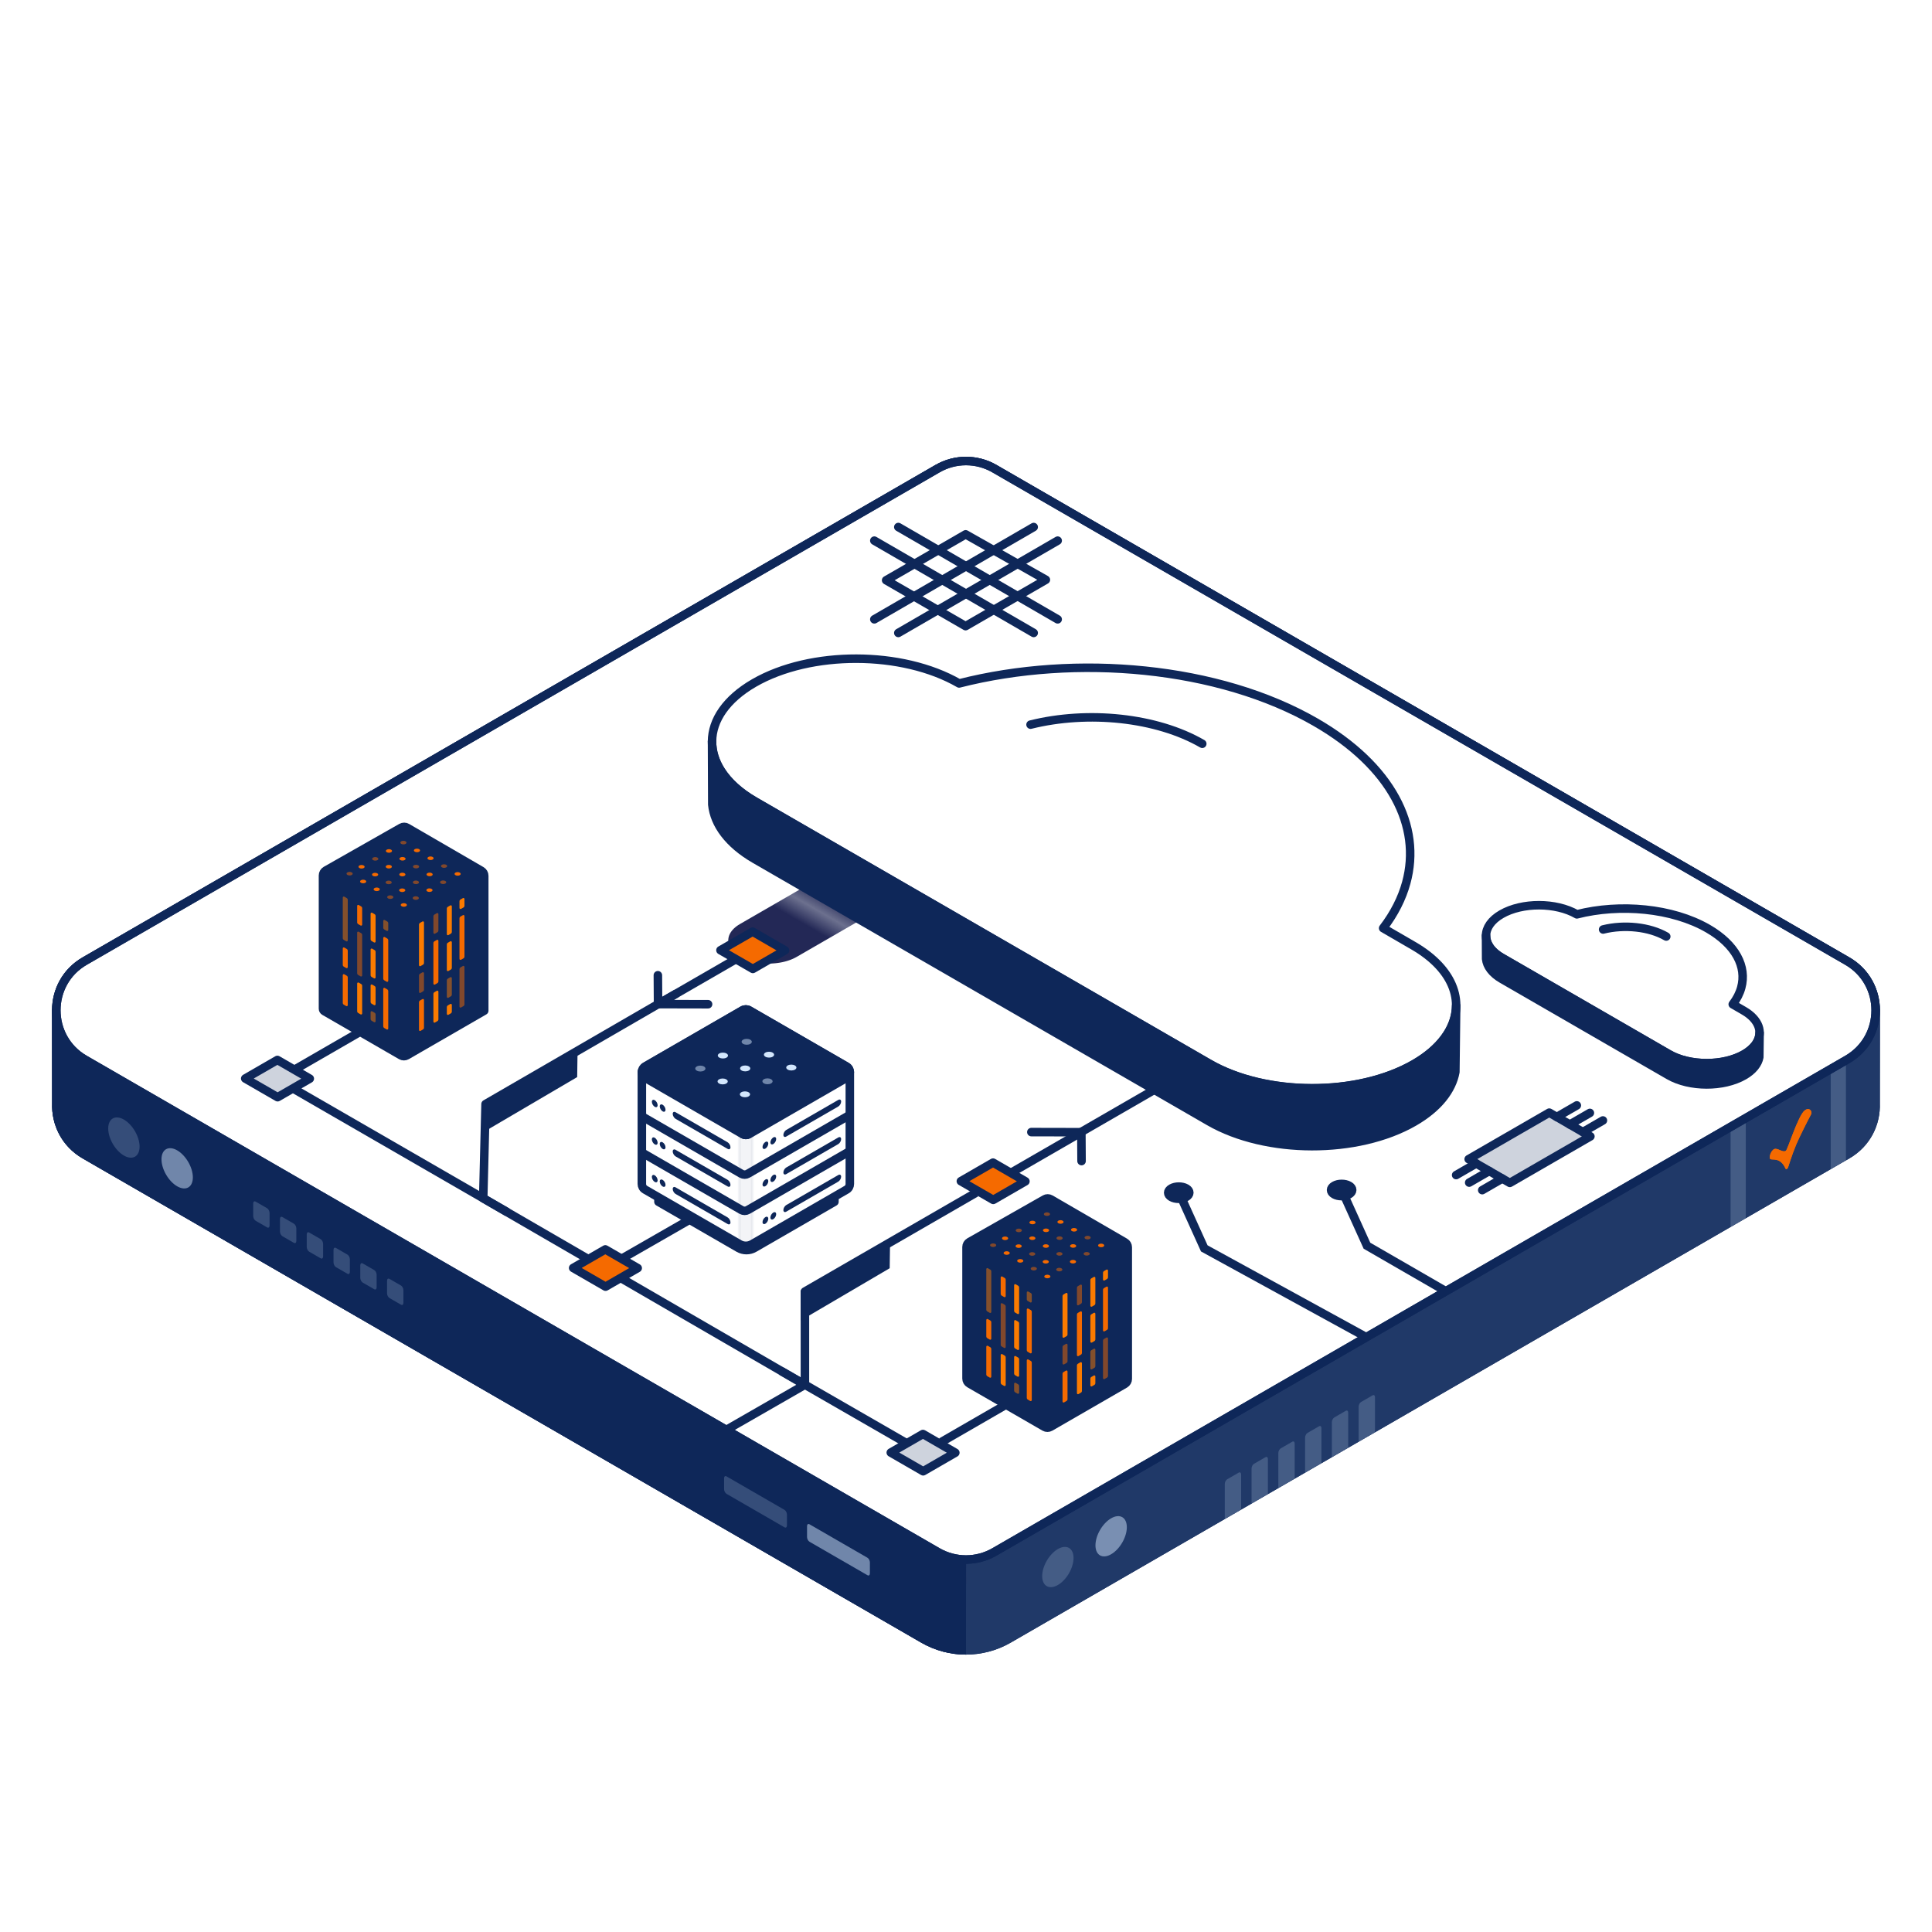 <?xml version="1.0" encoding="UTF-8"?><svg xmlns="http://www.w3.org/2000/svg" xmlns:xlink="http://www.w3.org/1999/xlink" viewBox="0 0 680 680"><defs><style>.cls-1,.cls-2,.cls-3,.cls-4,.cls-5{fill:none;}.cls-6,.cls-7{fill:#fb7b00;}.cls-8{fill:rgba(14,39,89,.2);}.cls-8,.cls-9,.cls-2,.cls-10,.cls-3,.cls-4,.cls-11,.cls-12,.cls-13,.cls-14,.cls-15{stroke:#0e2759;}.cls-8,.cls-2,.cls-10,.cls-3,.cls-4,.cls-5,.cls-11,.cls-16,.cls-12,.cls-13,.cls-14,.cls-15{stroke-width:3px;}.cls-8,.cls-2,.cls-10,.cls-4,.cls-5,.cls-11,.cls-13,.cls-14,.cls-15{stroke-linejoin:round;}.cls-7,.cls-17,.cls-18{opacity:.5;}.cls-9,.cls-10,.cls-12,.cls-13,.cls-19{fill:#0e2759;}.cls-9,.cls-3,.cls-16,.cls-12{stroke-miterlimit:10;}.cls-9,.cls-20{opacity:.05;}.cls-2,.cls-10,.cls-5,.cls-15{stroke-linecap:round;}.cls-17,.cls-21,.cls-14{fill:#f56a00;}.cls-5{stroke:url(#Unnamed_Pattern_3);}.cls-11,.cls-15{fill:#fff;}.cls-16{stroke:#d3e7fd;}.cls-16,.cls-22,.cls-18,.cls-23{fill:#d3e7fd;}.cls-24{fill:#232856;}.cls-23{opacity:.2;}</style><pattern id="Unnamed_Pattern_3" x="0" y="0" width="18.988" height="16.644" patternTransform="translate(7093.827 -40.293) rotate(-150) scale(7.696 6.617) skewX(-26.399)" patternUnits="userSpaceOnUse" viewBox="0 0 18.988 16.644"><rect class="cls-1" y="0" width="18.988" height="16.644"/><rect class="cls-24" y="0" width="18.988" height="16.644"/></pattern></defs><g id="Frame"><g id="bottom"><path class="cls-13" d="M650.149,406.425c6.921-3.996,10.25-11.104,9.985-18.093l.036-32.732c0-6.736-3.333-13.471-9.999-17.32l-300.176-173.309c-6.188-3.573-13.813-3.573-20.001,0L29.816,338.279c-6.666,3.849-9.999,10.585-9.999,17.32l.036,32.732c-.265,6.989,3.063,14.097,9.985,18.093l295.155,170.422c9.283,5.36,20.719,5.36,30.002,0l295.155-170.422c6.921-3.996,10.25-11.104,9.985-18.093l.036-32.732c0-6.736-3.333-13.471-9.999-17.32"/></g><g id="front"><path class="cls-13" d="M660.169,355.599c0,6.735-3.333,13.471-9.999,17.32l-300.155,173.309c-3.094,1.787-6.547,2.68-10.001,2.68s-6.906-.893-10.001-2.68L29.859,372.919c-6.669-3.926-10.035-10.555-10.042-17.263,0,.02.036,32.676.036,32.676-.265,6.989,3.063,14.097,9.985,18.093l295.155,170.422c4.641,2.68,9.821,4.02,15.001,4.02s10.36-1.34,15.001-4.02l295.155-170.422c6.921-3.996,10.25-11.104,9.985-18.093l.036-32.732Z"/></g><g id="right"><g class="cls-20"><path class="cls-16" d="M339.993,580.867c5.18,0,10.36-1.34,15.001-4.02l295.155-170.422c6.921-3.996,10.25-11.104,9.985-18.093l.036-32.732c0,6.735-3.333,13.471-9.999,17.32l-300.155,173.309c-3.094,1.787-6.557,2.423-10,2.68"/></g><g class="cls-20"><path class="cls-16" d="M339.993,580.867c5.18,0,10.36-1.34,15.001-4.02l295.155-170.422c6.921-3.996,10.25-11.104,9.985-18.093l.036-32.732c0,6.735-3.333,13.471-9.999,17.32l-300.155,173.309c-3.094,1.787-6.557,2.423-10,2.68"/></g></g><g id="left"><path class="cls-13" d="M339.993,580.867c-5.18,0-10.36-1.34-15.001-4.02L29.838,406.425c-6.921-3.996-10.25-11.104-9.985-18.093l-.036-32.732c0-.02.002-.039.002-.059.026,6.709,3.371,13.453,10.04,17.379l300.155,173.309c3.094,1.787,6.547,2.68,10.001,2.68"/></g><g id="details"><path class="cls-21" d="M635.178,390.848c-2.345,1.864-5.959,13.775-6.612,14.196-1.012.65-2.342-.637-3.615-.698-1.391-.066-2.47,2.899-1.914,3.54.555.642,3.509-.859,5.401,3.406,0,0,.394.715.939-.517.09-.199,1.214-4.042,2.81-7.882,1.04-2.503,4.336-9.024,5.22-10.628.599-1.087-.575-2.729-2.227-1.416"/><path class="cls-23" d="M49.128,403.569c0-3.495-2.471-7.755-5.52-9.515-3.049-1.76-5.52-.354-5.52,3.141s2.471,7.755,5.52,9.515c3.049,1.76,5.52.354,5.52-3.141Z"/><path class="cls-18" d="M67.88,414.396c0-3.495-2.471-7.755-5.52-9.515-3.049-1.76-5.52-.354-5.52,3.141,0,3.495,2.471,7.755,5.52,9.515,3.049,1.76,5.52.354,5.52-3.141Z"/><path class="cls-18" d="M385.566,543.904c0-3.495,2.471-7.755,5.52-9.515s5.52-.354,5.52,3.141c0,3.495-2.471,7.755-5.52,9.515s-5.52.354-5.52-3.141Z"/><path class="cls-23" d="M366.815,554.73c0-3.495,2.471-7.755,5.52-9.515,3.049-1.76,5.52-.354,5.52,3.141s-2.471,7.755-5.52,9.515c-3.049,1.76-5.52.354-5.52-3.141Z"/><path class="cls-21" d="M635.178,390.848c-2.345,1.864-5.959,13.775-6.612,14.196-1.012.65-2.342-.637-3.615-.698-1.391-.066-2.47,2.899-1.914,3.54.555.642,3.509-.859,5.401,3.406,0,0,.394.715.939-.517.09-.199,1.214-4.042,2.81-7.882,1.04-2.503,4.336-9.024,5.22-10.628.599-1.087-.575-2.729-2.227-1.416"/><path class="cls-23" d="M94.009,431.997l-4.026-2.325c-.478-.276-.866-1.017-.866-1.655v-4.433c0-.638.388-.931.866-.655l4.026,2.325c.478.276.866,1.017.866,1.655v4.433c0,.638-.388.931-.866.655Z"/><path class="cls-23" d="M103.432,437.438l-4.026-2.325c-.478-.276-.866-1.017-.866-1.655v-4.433c0-.638.388-.931.866-.655l4.026,2.325c.478.276.866,1.017.866,1.655v4.433c0,.638-.388.931-.866.655Z"/><path class="cls-23" d="M112.855,442.878l-4.026-2.325c-.478-.276-.866-1.017-.866-1.655v-4.433c0-.638.388-.931.866-.655l4.026,2.325c.478.276.866,1.017.866,1.655v4.433c0,.638-.388.931-.866.655Z"/><path class="cls-23" d="M122.278,448.318l-4.026-2.325c-.478-.276-.866-1.017-.866-1.655v-4.433c0-.638.388-.931.866-.655l4.026,2.325c.478.276.866,1.017.866,1.655v4.433c0,.638-.388.931-.866.655Z"/><path class="cls-23" d="M131.701,453.759l-4.026-2.325c-.478-.276-.866-1.017-.866-1.655v-4.433c0-.638.388-.931.866-.655l4.026,2.325c.478.276.866,1.017.866,1.655v4.433c0,.638-.388.931-.866.655Z"/><path class="cls-23" d="M141.123,459.199l-4.026-2.325c-.478-.276-.866-1.017-.866-1.655v-4.433c0-.638.388-.931.866-.655l4.026,2.325c.478.276.866,1.017.866,1.655v4.433c0,.638-.388.931-.866.655Z"/><path class="cls-23" d="M478.193,507.434l5.758-3.325v-12.331c0-.638-.388-.931-.866-.655l-4.026,2.325c-.478.276-.866,1.017-.866,1.655v12.331Z"/><path class="cls-23" d="M468.77,512.874l5.758-3.325v-12.331c0-.638-.388-.931-.866-.655l-4.026,2.325c-.478.276-.866,1.017-.866,1.655v12.331Z"/><path class="cls-23" d="M459.348,518.315l5.758-3.325v-12.331c0-.638-.388-.931-.866-.655l-4.026,2.325c-.478.276-.866,1.017-.866,1.655v12.331Z"/><path class="cls-23" d="M449.925,523.755l5.758-3.325v-12.331c0-.638-.388-.931-.866-.655l-4.026,2.325c-.478.276-.866,1.017-.866,1.655v12.331Z"/><path class="cls-23" d="M440.502,529.195l5.758-3.325v-12.331c0-.638-.388-.931-.866-.655l-4.026,2.325c-.478.276-.866,1.017-.866,1.655v12.331Z"/><path class="cls-23" d="M431.079,534.635l5.758-3.325v-12.331c0-.638-.388-.931-.866-.655l-4.026,2.325c-.478.276-.866,1.017-.866,1.655v12.331Z"/><polygon class="cls-23" points="614.467 391.823 614.468 428.764 609.107 431.859 609.107 394.919 614.467 391.823"/><polygon class="cls-23" points="649.707 371.462 649.708 408.403 644.347 411.498 644.347 374.557 649.707 371.462"/><path class="cls-23" d="M276.115,537.561l-20.394-11.774c-.478-.276-.866-1.017-.866-1.655v-3.835c0-.638.388-.931.866-.655l20.394,11.774c.478.276.866,1.017.866,1.655v3.835c0,.638-.388.931-.866.655Z"/><path class="cls-18" d="M305.312,554.418l-20.394-11.774c-.478-.276-.866-1.017-.866-1.655v-3.835c0-.638.388-.931.866-.655l20.394,11.774c.478.276.866,1.017.866,1.655v3.835c0,.638-.388.931-.866.655Z"/></g><g id="top"><path class="cls-11" d="M329.994,164.944L29.819,338.265c-13.333,7.699-13.333,26.944,0,34.643l300.175,173.321c6.189,3.573,13.814,3.573,20.003,0l300.175-173.321c13.333-7.699,13.333-26.944,0-34.643l-300.175-173.321c-6.189-3.573-13.814-3.573-20.003,0Z"/></g></g><g id="Base"><g id="Base_top"><path class="cls-4" d="M329.994,164.944L29.819,338.265c-13.333,7.699-13.333,26.944,0,34.643l300.175,173.321c6.189,3.573,13.814,3.573,20.003,0l300.175-173.321c13.333-7.699,13.333-26.944,0-34.643l-300.175-173.321c-6.189-3.573-13.814-3.573-20.003,0Z"/></g></g><g id="Lines-2"><polyline class="cls-4" points="343.545 419.788 283.308 454.569 283.308 487.381"/><line class="cls-4" x1="331.299" y1="507.552" x2="353.97" y2="494.461"/><line class="cls-4" x1="274.988" y1="482.571" x2="319.154" y2="508.009"/><line class="cls-4" x1="103.606" y1="376.516" x2="126.018" y2="363.575"/><line class="cls-4" x1="178.573" y1="426.654" x2="103.098" y2="383.075"/><line class="cls-15" x1="380.454" y1="398.477" x2="452.941" y2="356.623"/><line class="cls-5" x1="292.833" y1="318.073" x2="270.412" y2="331.017"/><polyline class="cls-2" points="237.788 349.853 170.902 388.595 170.075 421.748 283.308 487.381 255.58 503.313"/><polygon class="cls-4" points="339.877 188.075 311.891 204.233 339.853 220.377 368.109 204.062 339.877 188.075"/><line class="cls-2" x1="307.734" y1="190.288" x2="363.822" y2="222.771"/><line class="cls-2" x1="316.178" y1="185.5" x2="372.266" y2="217.983"/><line class="cls-2" x1="372.266" y1="190.288" x2="316.178" y2="222.771"/><line class="cls-2" x1="363.822" y1="185.5" x2="307.734" y2="217.983"/><polyline class="cls-3" points="508.903 454.487 481.121 438.446 472.243 418.825"/><polyline class="cls-3" points="414.989 419.772 423.867 439.393 480.774 470.583"/><line class="cls-2" x1="354.136" y1="413.777" x2="380.604" y2="398.495"/><polyline class="cls-2" points="363 398.459 380.605 398.496 380.668 408.66"/><line class="cls-2" x1="258.694" y1="337.783" x2="231.613" y2="353.418"/><polyline class="cls-2" points="249.218 353.455 231.613 353.418 231.549 343.254"/><line class="cls-14" x1="213.093" y1="446.304" x2="242.032" y2="429.692"/></g><g id="Details"><path class="cls-13" d="M395.935,487.072l-26.271,15.167c-.619.357-1.381.357-2,0l-26.477-15.286c-.619-.357-1-1.018-1-1.732v-46.326c0-.719.386-1.383,1.012-1.739l26.562-15.093c.618-.351,1.377-.348,1.992.009l26.186,15.196c.617.358.996,1.017.996,1.73v46.341c0,.715-.381,1.375-1,1.732Z"/><path class="cls-21" d="M348.355,484.87l-.85-.491c-.225-.13-.363-.369-.363-.629v-9.751c0-.279.303-.454.545-.314l.85.491c.225.13.363.369.363.629v9.751c0,.279-.303.454-.545.314Z"/><path class="cls-17" d="M353.426,474.418l-.85-.491c-.225-.13-.363-.369-.363-.629v-14.271c0-.279.303-.454.545-.314l.85.491c.225.13.363.369.363.629v14.271c0,.279-.303.454-.545.314Z"/><path class="cls-21" d="M353.426,456.518l-.85-.491c-.225-.13-.363-.369-.363-.629v-5.786c0-.279.303-.454.545-.314l.85.491c.225.13.363.369.363.629v5.786c0,.279-.303.454-.545.314Z"/><path class="cls-6" d="M353.426,487.797l-.85-.491c-.225-.13-.363-.369-.363-.629v-9.751c0-.279.303-.454.545-.314l.85.491c.225.13.363.369.363.629v9.751c0,.279-.303.454-.545.314Z"/><path class="cls-21" d="M362.603,476.299l-.85-.491c-.225-.13-.363-.369-.363-.629v-14.271c0-.279.303-.454.545-.314l.85.491c.225.13.363.369.363.629v14.271c0,.279-.303.454-.545.314Z"/><path class="cls-21" d="M362.603,493.096l-.85-.491c-.225-.13-.363-.369-.363-.629v-13.168c0-.279.303-.454.545-.314l.85.491c.225.13.363.369.363.629v13.168c0,.279-.303.454-.545.314Z"/><path class="cls-7" d="M362.603,458.4l-.85-.491c-.225-.13-.363-.369-.363-.629v-2.369c0-.279.303-.454.545-.314l.85.491c.225.13.363.369.363.629v2.369c0,.279-.303.454-.545.314Z"/><path class="cls-7" d="M348.355,462.076l-.85-.491c-.225-.13-.363-.369-.363-.629v-14.271c0-.279.303-.454.545-.314l.85.491c.225.13.363.369.363.629v14.271c0,.279-.303.454-.545.314Z"/><path class="cls-21" d="M348.355,471.491l-.85-.491c-.225-.13-.363-.369-.363-.629v-5.786c0-.279.303-.454.545-.314l.85.491c.225.13.363.369.363.629v5.786c0,.279-.303.454-.545.314Z"/><path class="cls-6" d="M358.152,462.473l-.85-.491c-.225-.13-.363-.369-.363-.629v-9.012c0-.279.303-.454.545-.314l.85.491c.225.13.363.369.363.629v9.012c0,.279-.303.454-.545.314Z"/><path class="cls-6" d="M358.152,475.114l-.85-.491c-.225-.13-.363-.369-.363-.629v-9.012c0-.279.303-.454.545-.314l.85.491c.225.13.363.369.363.629v9.012c0,.279-.303.454-.545.314Z"/><path class="cls-6" d="M358.152,484.528l-.85-.491c-.225-.13-.363-.369-.363-.629v-5.786c0-.279.303-.454.545-.314l.85.491c.225.13.363.369.363.629v5.786c0,.279-.303.454-.545.314Z"/><path class="cls-7" d="M358.152,490.526l-.85-.491c-.225-.13-.363-.369-.363-.629v-2.369c0-.279.303-.454.545-.314l.85.491c.225.13.363.369.363.629v2.369c0,.279-.303.454-.545.314Z"/><path class="cls-17" d="M380.44,458.901l-.85.491c-.242.14-.545-.035-.545-.314v-5.786c0-.259.138-.499.363-.629l.85-.491c.242-.14.545.035.545.314v5.786c0,.259-.138.499-.363.629Z"/><path class="cls-21" d="M375.369,493.108l-.85.491c-.242.14-.545-.035-.545-.314v-9.751c0-.259.138-.499.363-.629l.85-.491c.242-.14.545.035.545.314v9.751c0,.259-.138.499-.363.629Z"/><path class="cls-21" d="M380.44,476.801l-.85.491c-.242.14-.545-.035-.545-.314v-14.271c0-.259.138-.499.363-.629l.85-.491c.242-.14.545.035.545.314v14.271c0,.259-.138.499-.363.629Z"/><path class="cls-6" d="M380.44,490.18l-.85.491c-.242.14-.545-.035-.545-.314v-9.751c0-.259.138-.499.363-.629l.85-.491c.242-.14.545.035.545.314v9.751c0,.259-.138.499-.363.629Z"/><path class="cls-21" d="M389.617,468.085l-.85.491c-.242.14-.545-.035-.545-.314v-14.271c0-.259.138-.499.363-.629l.85-.491c.242-.14.545.035.545.314v14.271c0,.259-.138.499-.363.629Z"/><path class="cls-17" d="M389.617,484.882l-.85.491c-.242.14-.545-.035-.545-.314v-13.168c0-.259.138-.499.363-.629l.85-.491c.242-.14.545.035.545.314v13.168c0,.259-.138.499-.363.629Z"/><path class="cls-6" d="M375.369,470.314l-.85.491c-.242.14-.545-.035-.545-.314v-14.271c0-.259.138-.499.363-.629l.85-.491c.242-.14.545.035.545.314v14.271c0,.259-.138.499-.363.629Z"/><path class="cls-17" d="M375.369,479.729l-.85.491c-.242.14-.545-.035-.545-.314v-5.786c0-.259.138-.499.363-.629l.85-.491c.242-.14.545.035.545.314v5.786c0,.259-.138.499-.363.629Z"/><path class="cls-6" d="M385.166,459.398l-.85.491c-.242.14-.545-.035-.545-.314v-9.012c0-.259.138-.499.363-.629l.85-.491c.242-.14.545.035.545.314v9.012c0,.259-.138.499-.363.629Z"/><path class="cls-6" d="M385.166,472.039l-.85.491c-.242.14-.545-.035-.545-.314v-9.012c0-.259.138-.499.363-.629l.85-.491c.242-.14.545.035.545.314v9.012c0,.259-.138.499-.363.629Z"/><path class="cls-7" d="M385.166,481.454l-.85.491c-.242.14-.545-.035-.545-.314v-5.786c0-.259.138-.499.363-.629l.85-.491c.242-.14.545.035.545.314v5.786c0,.259-.138.499-.363.629Z"/><path class="cls-6" d="M385.166,487.452l-.85.491c-.242.14-.545-.035-.545-.314v-2.369c0-.259.138-.499.363-.629l.85-.491c.242-.14.545.035.545.314v2.369c0,.259-.138.499-.363.629Z"/><path class="cls-6" d="M389.617,450.186l-.85.491c-.242.14-.545-.035-.545-.314v-2.369c0-.259.138-.499.363-.629l.85-.491c.242-.14.545.035.545.314v2.369c0,.259-.138.499-.363.629Z"/><path class="cls-17" d="M367.719,426.89c.424-.245,1.114-.243,1.541.003s.43.645.006.89-1.114.243-1.541-.003-.43-.645-.006-.89Z"/><path class="cls-21" d="M372.488,429.644c.424-.245,1.114-.243,1.541.003s.43.645.006.89-1.114.243-1.541-.003-.43-.645-.006-.89Z"/><path class="cls-21" d="M377.258,432.397c.424-.245,1.114-.243,1.541.003s.43.645.006.89-1.114.243-1.541-.003c-.427-.247-.43-.645-.006-.89Z"/><path class="cls-17" d="M382.027,435.151c.424-.245,1.114-.243,1.541.003s.43.645.006.89-1.114.243-1.541-.003-.43-.645-.006-.89Z"/><path class="cls-21" d="M386.797,437.905c.424-.245,1.114-.243,1.541.003s.43.645.006.89-1.114.243-1.541-.003-.43-.645-.006-.89Z"/><path class="cls-21" d="M362.626,429.831c.424-.245,1.114-.243,1.541.003s.43.645.006.89-1.114.243-1.541-.003-.43-.645-.006-.89Z"/><path class="cls-21" d="M367.395,432.584c.424-.245,1.114-.243,1.541.003s.43.645.006.89-1.114.243-1.541-.003-.43-.645-.006-.89Z"/><path class="cls-17" d="M372.165,435.338c.424-.245,1.114-.243,1.541.003s.43.645.006.89-1.114.243-1.541-.003-.43-.645-.006-.89Z"/><path class="cls-21" d="M376.934,438.092c.424-.245,1.114-.243,1.541.003s.43.645.006.89-1.114.243-1.541-.003-.43-.645-.006-.89Z"/><path class="cls-17" d="M381.704,440.845c.424-.245,1.114-.243,1.541.003s.43.645.006.89-1.114.243-1.541-.003-.43-.645-.006-.89Z"/><path class="cls-17" d="M357.805,432.614c.424-.245,1.114-.243,1.541.003s.43.645.006.89-1.114.243-1.541-.003-.43-.645-.006-.89Z"/><path class="cls-21" d="M362.575,435.367c.424-.245,1.114-.243,1.541.003s.43.645.006.89-1.114.243-1.541-.003-.43-.645-.006-.89Z"/><path class="cls-21" d="M367.344,438.121c.424-.245,1.114-.243,1.541.003s.43.645.006.89-1.114.243-1.541-.003-.43-.645-.006-.89Z"/><path class="cls-17" d="M372.114,440.875c.424-.245,1.114-.243,1.541.003s.43.645.006.89-1.114.243-1.541-.003-.43-.645-.006-.89Z"/><path class="cls-21" d="M376.883,443.628c.424-.245,1.114-.243,1.541.003s.43.645.006.89-1.114.243-1.541-.003-.43-.645-.006-.89Z"/><path class="cls-21" d="M352.985,435.397c.424-.245,1.114-.243,1.541.003s.43.645.006.89-1.114.243-1.541-.003-.43-.645-.006-.89Z"/><path class="cls-21" d="M357.754,438.15c.424-.245,1.114-.243,1.541.003s.43.645.006.89-1.114.243-1.541-.003-.43-.645-.006-.89Z"/><path class="cls-17" d="M362.524,440.904c.424-.245,1.114-.243,1.541.003s.43.645.006.89-1.114.243-1.541-.003-.43-.645-.006-.89Z"/><path class="cls-21" d="M367.293,443.658c.424-.245,1.114-.243,1.541.003s.43.645.006.89-1.114.243-1.541-.003-.43-.645-.006-.89Z"/><path class="cls-17" d="M372.063,446.411c.424-.245,1.114-.243,1.541.003s.43.645.006.89-1.114.243-1.541-.003-.43-.645-.006-.89Z"/><path class="cls-17" d="M348.779,437.825c.424-.245,1.114-.243,1.541.003s.43.645.006.89-1.114.243-1.541-.003-.43-.645-.006-.89Z"/><path class="cls-21" d="M353.548,440.579c.424-.245,1.114-.243,1.541.003s.43.645.006.89-1.114.243-1.541-.003-.43-.645-.006-.89Z"/><path class="cls-21" d="M358.318,443.332c.424-.245,1.114-.243,1.541.003s.43.645.006.89-1.114.243-1.541-.003-.43-.645-.006-.89Z"/><path class="cls-17" d="M363.087,446.086c.424-.245,1.114-.243,1.541.003s.43.645.006.89-1.114.243-1.541-.003-.43-.645-.006-.89Z"/><path class="cls-21" d="M367.857,448.84c.424-.245,1.114-.243,1.541.003s.43.645.006.89-1.114.243-1.541-.003-.43-.645-.006-.89Z"/><path class="cls-13" d="M231.754,412.364v10.619l28.167,16.263c1.735,1.002,3.872,1.002,5.607,0l28.167-16.263v-10.619h-61.94Z"/><path class="cls-11" d="M261.368,355.579l-34.316,19.814c-.339.196-1.138,1.827-1.138,1.827,0,0-.005,39.076-.005,39.503,0,.77.381,1.54,1.143,1.98l33.23,19.187c1.379.796,3.079.796,4.458,0l33.23-19.187c.762-.44,1.143-1.21,1.143-1.98s0-39.349,0-39.349c0,0-.028-1.336-1.143-1.98l-34.316-19.814c-.707-.409-1.579-.409-2.287,0Z"/><path class="cls-4" d="M225.792,392.832l35.15,20.296c.707.409,1.579.409,2.287,0l36.001-20.787"/><path class="cls-4" d="M225.792,405.578l35.15,20.296c.707.409,1.579.409,2.287,0l36.001-20.787"/><path class="cls-19" d="M270.412,402.515c0,.643-.454,1.426-1.015,1.749s-1.015.065-1.015-.577.454-1.426,1.015-1.749,1.015-.065,1.015.577Z"/><path class="cls-19" d="M273.19,400.912c0,.643-.454,1.426-1.015,1.749s-1.015.065-1.015-.577c0-.643.454-1.426,1.015-1.749s1.015-.065,1.015.577Z"/><path class="cls-19" d="M295.038,389.461c.561-.324,1.015-1.107,1.015-1.749s-.454-.901-1.015-.577l-18.299,10.565c-.56.324-1.015,1.107-1.015,1.749s.454.901,1.015.577l18.299-10.565Z"/><path class="cls-19" d="M231.464,388.982c0,.643-.454.901-1.015.577s-1.015-1.107-1.015-1.749c0-.643.454-.901,1.015-.577s1.015,1.107,1.015,1.749Z"/><path class="cls-19" d="M234.241,390.586c0,.643-.454.901-1.015.577s-1.015-1.107-1.015-1.749c0-.643.454-.901,1.015-.577s1.015,1.107,1.015,1.749Z"/><path class="cls-19" d="M256.089,404.363c.561.324,1.015.065,1.015-.577s-.454-1.426-1.015-1.749l-18.299-10.565c-.56-.324-1.015-.065-1.015.577s.454,1.426,1.015,1.749l18.299,10.565Z"/><path class="cls-19" d="M270.412,415.735c0,.643-.454,1.426-1.015,1.749s-1.015.065-1.015-.577.454-1.426,1.015-1.749,1.015-.065,1.015.577Z"/><path class="cls-19" d="M273.19,414.131c0,.643-.454,1.426-1.015,1.749-.56.324-1.015.065-1.015-.577,0-.643.454-1.426,1.015-1.749s1.015-.065,1.015.577Z"/><path class="cls-19" d="M295.038,402.681c.561-.324,1.015-1.107,1.015-1.749s-.454-.901-1.015-.577l-18.299,10.565c-.56.324-1.015,1.107-1.015,1.749s.454.901,1.015.577l18.299-10.565Z"/><path class="cls-19" d="M231.464,402.202c0,.643-.454.901-1.015.577s-1.015-1.107-1.015-1.749c0-.643.454-.901,1.015-.577s1.015,1.107,1.015,1.749Z"/><path class="cls-19" d="M234.241,403.806c0,.643-.454.901-1.015.577s-1.015-1.107-1.015-1.749c0-.643.454-.901,1.015-.577s1.015,1.107,1.015,1.749Z"/><path class="cls-19" d="M256.089,417.583c.561.324,1.015.065,1.015-.577s-.454-1.426-1.015-1.749l-18.299-10.565c-.56-.324-1.015-.065-1.015.577s.454,1.426,1.015,1.749l18.299,10.565Z"/><path class="cls-19" d="M270.412,428.955c0,.643-.454,1.426-1.015,1.749s-1.015.065-1.015-.577.454-1.426,1.015-1.749,1.015-.065,1.015.577Z"/><path class="cls-19" d="M273.19,427.351c0,.643-.454,1.426-1.015,1.749s-1.015.065-1.015-.577c0-.643.454-1.426,1.015-1.749s1.015-.065,1.015.577Z"/><path class="cls-19" d="M295.038,415.9c.561-.324,1.015-1.107,1.015-1.749s-.454-.901-1.015-.577l-18.299,10.565c-.56.324-1.015,1.107-1.015,1.749s.454.901,1.015.577l18.299-10.565Z"/><path class="cls-19" d="M231.464,415.422c0,.643-.454.901-1.015.577s-1.015-1.107-1.015-1.749c0-.643.454-.901,1.015-.577s1.015,1.107,1.015,1.749Z"/><path class="cls-19" d="M234.241,417.025c0,.643-.454.901-1.015.577s-1.015-1.107-1.015-1.749c0-.643.454-.901,1.015-.577s1.015,1.107,1.015,1.749Z"/><path class="cls-19" d="M256.089,430.803c.561.324,1.015.065,1.015-.577s-.454-1.426-1.015-1.749l-18.299-10.565c-.56-.324-1.015-.065-1.015.577s.454,1.426,1.015,1.749l18.299,10.565Z"/><path class="cls-9" d="M260.224,437.857c1.415.817,3.158.817,4.573,0v-39.29c-1.415.817-3.158.817-4.573,0v39.29Z"/><path class="cls-13" d="M261.368,355.579l-34.316,19.814c-1.524.88-1.524,3.08,0,3.96l34.316,19.814c.707.409,1.579.409,2.287,0l34.316-19.814c1.524-.88,1.524-3.08,0-3.96l-34.316-19.814c-.707-.409-1.579-.409-2.287,0Z"/><path class="cls-13" d="M261.368,399.167c.707.409,1.579.409,2.287,0"/><path class="cls-18" d="M261.546,365.941c.698-.403,1.834-.401,2.537.005s.707,1.062.009,1.465-1.834.401-2.537-.005-.707-1.062-.009-1.465Z"/><path class="cls-22" d="M269.397,370.474c.698-.403,1.834-.401,2.537.005s.707,1.062.009,1.465-1.834.401-2.537-.005-.707-1.062-.009-1.465Z"/><path class="cls-22" d="M277.248,375.007c.698-.403,1.834-.401,2.537.005s.707,1.062.009,1.465-1.834.401-2.537-.005-.707-1.062-.009-1.465Z"/><path class="cls-22" d="M253.163,370.782c.698-.403,1.834-.401,2.537.005s.707,1.062.009,1.465-1.834.401-2.537-.005-.707-1.062-.009-1.465Z"/><path class="cls-22" d="M261.013,375.314c.698-.403,1.834-.401,2.537.005s.707,1.062.009,1.465-1.834.401-2.537-.005-.707-1.062-.009-1.465Z"/><path class="cls-18" d="M268.864,379.847c.698-.403,1.834-.401,2.537.005s.707,1.062.009,1.465-1.834.401-2.537-.005-.707-1.062-.009-1.465Z"/><path class="cls-18" d="M245.228,375.363c.698-.403,1.834-.401,2.537.005s.707,1.062.009,1.465-1.834.401-2.537-.005-.707-1.062-.009-1.465Z"/><path class="cls-22" d="M253.079,379.895c.698-.403,1.834-.401,2.537.005.703.406.707,1.062.009,1.465s-1.834.401-2.537-.005-.707-1.062-.009-1.465Z"/><path class="cls-22" d="M260.93,384.428c.698-.403,1.834-.401,2.537.005s.707,1.062.009,1.465-1.834.401-2.537-.005-.707-1.062-.009-1.465Z"/><path class="cls-13" d="M169.438,306.501l-26.186-15.196c-.615-.357-1.374-.36-1.992-.009l-26.562,15.093c-.626.355-1.012,1.019-1.012,1.739v46.903c0,.357.191.687.5.866l26.977,15.575c.619.357,1.381.357,2,0l27.271-15.745v-47.496c0-.713-.38-1.372-.996-1.73Z"/><path class="cls-21" d="M121.855,354.102l-.85-.491c-.225-.13-.363-.369-.363-.629v-9.751c0-.279.303-.454.545-.314l.85.491c.225.13.363.369.363.629v9.751c0,.279-.303.454-.545.314Z"/><path class="cls-17" d="M126.925,343.65l-.85-.491c-.225-.13-.363-.369-.363-.629v-14.271c0-.279.303-.454.545-.314l.85.491c.225.13.363.369.363.629v14.271c0,.279-.303.454-.545.314Z"/><path class="cls-21" d="M126.925,325.751l-.85-.491c-.225-.13-.363-.369-.363-.629v-5.786c0-.279.303-.454.545-.314l.85.491c.225.13.363.369.363.629v5.786c0,.279-.303.454-.545.314Z"/><path class="cls-6" d="M126.925,357.03l-.85-.491c-.225-.13-.363-.369-.363-.629v-9.751c0-.279.303-.454.545-.314l.85.491c.225.13.363.369.363.629v9.751c0,.279-.303.454-.545.314Z"/><path class="cls-21" d="M136.103,345.532l-.85-.491c-.225-.13-.363-.369-.363-.629v-14.271c0-.279.303-.454.545-.314l.85.491c.225.13.363.369.363.629v14.271c0,.279-.303.454-.545.314Z"/><path class="cls-21" d="M136.103,362.328l-.85-.491c-.225-.13-.363-.369-.363-.629v-13.168c0-.279.303-.454.545-.314l.85.491c.225.13.363.369.363.629v13.168c0,.279-.303.454-.545.314Z"/><path class="cls-7" d="M136.103,327.632l-.85-.491c-.225-.13-.363-.369-.363-.629v-2.369c0-.279.303-.454.545-.314l.85.491c.225.13.363.369.363.629v2.369c0,.279-.303.454-.545.314Z"/><path class="cls-7" d="M121.855,331.308l-.85-.491c-.225-.13-.363-.369-.363-.629v-14.271c0-.279.303-.454.545-.314l.85.491c.225.13.363.369.363.629v14.271c0,.279-.303.454-.545.314Z"/><path class="cls-21" d="M121.855,340.723l-.85-.491c-.225-.13-.363-.369-.363-.629v-5.786c0-.279.303-.454.545-.314l.85.491c.225.13.363.369.363.629v5.786c0,.279-.303.454-.545.314Z"/><path class="cls-6" d="M131.652,331.705l-.85-.491c-.225-.13-.363-.369-.363-.629v-9.012c0-.279.303-.454.545-.314l.85.491c.225.13.363.369.363.629v9.012c0,.279-.303.454-.545.314Z"/><path class="cls-6" d="M131.652,344.346l-.85-.491c-.225-.13-.363-.369-.363-.629v-9.012c0-.279.303-.454.545-.314l.85.491c.225.13.363.369.363.629v9.012c0,.279-.303.454-.545.314Z"/><path class="cls-6" d="M131.652,353.761l-.85-.491c-.225-.13-.363-.369-.363-.629v-5.786c0-.279.303-.454.545-.314l.85.491c.225.13.363.369.363.629v5.786c0,.279-.303.454-.545.314Z"/><path class="cls-7" d="M131.652,359.758l-.85-.491c-.225-.13-.363-.369-.363-.629v-2.369c0-.279.303-.454.545-.314l.85.491c.225.13.363.369.363.629v2.369c0,.279-.303.454-.545.314Z"/><path class="cls-17" d="M153.939,328.134l-.85.491c-.242.14-.545-.035-.545-.314v-5.786c0-.259.138-.499.363-.629l.85-.491c.242-.14.545.035.545.314v5.786c0,.259-.138.499-.363.629Z"/><path class="cls-21" d="M148.868,362.34l-.85.491c-.242.14-.545-.035-.545-.314v-9.751c0-.259.138-.499.363-.629l.85-.491c.242-.14.545.035.545.314v9.751c0,.259-.138.499-.363.629Z"/><path class="cls-21" d="M153.939,346.033l-.85.491c-.242.14-.545-.035-.545-.314v-14.271c0-.259.138-.499.363-.629l.85-.491c.242-.14.545.035.545.314v14.271c0,.259-.138.499-.363.629Z"/><path class="cls-6" d="M153.939,359.413l-.85.491c-.242.14-.545-.035-.545-.314v-9.751c0-.259.138-.499.363-.629l.85-.491c.242-.14.545.035.545.314v9.751c0,.259-.138.499-.363.629Z"/><path class="cls-21" d="M163.116,337.318l-.85.491c-.242.14-.545-.035-.545-.314v-14.271c0-.259.138-.499.363-.629l.85-.491c.242-.14.545.035.545.314v14.271c0,.259-.138.499-.363.629Z"/><path class="cls-17" d="M163.116,354.114l-.85.491c-.242.14-.545-.035-.545-.314v-13.168c0-.259.138-.499.363-.629l.85-.491c.242-.14.545.035.545.314v13.168c0,.259-.138.499-.363.629Z"/><path class="cls-6" d="M148.868,339.546l-.85.491c-.242.14-.545-.035-.545-.314v-14.271c0-.259.138-.499.363-.629l.85-.491c.242-.14.545.035.545.314v14.271c0,.259-.138.499-.363.629Z"/><path class="cls-17" d="M148.868,348.961l-.85.491c-.242.14-.545-.035-.545-.314v-5.786c0-.259.138-.499.363-.629l.85-.491c.242-.14.545.035.545.314v5.786c0,.259-.138.499-.363.629Z"/><path class="cls-6" d="M158.665,328.631l-.85.491c-.242.14-.545-.035-.545-.314v-9.012c0-.259.138-.499.363-.629l.85-.491c.242-.14.545.035.545.314v9.012c0,.259-.138.499-.363.629Z"/><path class="cls-6" d="M158.665,341.271l-.85.491c-.242.14-.545-.035-.545-.314v-9.012c0-.259.138-.499.363-.629l.85-.491c.242-.14.545.035.545.314v9.012c0,.259-.138.499-.363.629Z"/><path class="cls-7" d="M158.665,350.686l-.85.491c-.242.14-.545-.035-.545-.314v-5.786c0-.259.138-.499.363-.629l.85-.491c.242-.14.545.035.545.314v5.786c0,.259-.138.499-.363.629Z"/><path class="cls-6" d="M158.665,356.684l-.85.491c-.242.14-.545-.035-.545-.314v-2.369c0-.259.138-.499.363-.629l.85-.491c.242-.14.545.035.545.314v2.369c0,.259-.138.499-.363.629Z"/><path class="cls-6" d="M163.116,319.418l-.85.491c-.242.14-.545-.035-.545-.314v-2.369c0-.259.138-.499.363-.629l.85-.491c.242-.14.545.035.545.314v2.369c0,.259-.138.499-.363.629Z"/><path class="cls-17" d="M141.218,296.122c.424-.245,1.114-.243,1.541.003s.43.645.006.89-1.114.243-1.541-.003-.43-.645-.006-.89Z"/><path class="cls-21" d="M145.988,298.876c.424-.245,1.114-.243,1.541.003.427.247.43.645.006.89s-1.114.243-1.541-.003-.43-.645-.006-.89Z"/><path class="cls-21" d="M150.757,301.63c.424-.245,1.114-.243,1.541.003s.43.645.006.89-1.114.243-1.541-.003-.43-.645-.006-.89Z"/><path class="cls-17" d="M155.527,304.383c.424-.245,1.114-.243,1.541.003s.43.645.006.89-1.114.243-1.541-.003-.43-.645-.006-.89Z"/><path class="cls-21" d="M160.296,307.137c.424-.245,1.114-.243,1.541.003s.43.645.006.89-1.114.243-1.541-.003-.43-.645-.006-.89Z"/><path class="cls-21" d="M136.125,299.063c.424-.245,1.114-.243,1.541.003s.43.645.006.89-1.114.243-1.541-.003-.43-.645-.006-.89Z"/><path class="cls-21" d="M140.895,301.817c.424-.245,1.114-.243,1.541.003s.43.645.006.89-1.114.243-1.541-.003-.43-.645-.006-.89Z"/><path class="cls-17" d="M145.664,304.57c.424-.245,1.114-.243,1.541.003s.43.645.006.89-1.114.243-1.541-.003-.43-.645-.006-.89Z"/><path class="cls-21" d="M150.434,307.324c.424-.245,1.114-.243,1.541.003s.43.645.006.89-1.114.243-1.541-.003-.43-.645-.006-.89Z"/><path class="cls-17" d="M155.203,310.078c.424-.245,1.114-.243,1.541.003s.43.645.006.89-1.114.243-1.541-.003-.43-.645-.006-.89Z"/><path class="cls-17" d="M131.305,301.846c.424-.245,1.114-.243,1.541.003s.43.645.006.89-1.114.243-1.541-.003-.43-.645-.006-.89Z"/><path class="cls-21" d="M136.074,304.6c.424-.245,1.114-.243,1.541.003s.43.645.006.89-1.114.243-1.541-.003-.43-.645-.006-.89Z"/><path class="cls-21" d="M140.844,307.353c.424-.245,1.114-.243,1.541.003s.43.645.006.89-1.114.243-1.541-.003-.43-.645-.006-.89Z"/><path class="cls-17" d="M145.613,310.107c.424-.245,1.114-.243,1.541.003s.43.645.006.89-1.114.243-1.541-.003-.43-.645-.006-.89Z"/><path class="cls-21" d="M150.383,312.861c.424-.245,1.114-.243,1.541.003s.43.645.006.89-1.114.243-1.541-.003-.43-.645-.006-.89Z"/><path class="cls-21" d="M126.484,304.629c.424-.245,1.114-.243,1.541.003s.43.645.006.89c-.424.245-1.114.243-1.541-.003s-.43-.645-.006-.89Z"/><path class="cls-21" d="M131.254,307.383c.424-.245,1.114-.243,1.541.003s.43.645.006.89-1.114.243-1.541-.003-.43-.645-.006-.89Z"/><path class="cls-17" d="M136.023,310.136c.424-.245,1.114-.243,1.541.003s.43.645.006.89-1.114.243-1.541-.003-.43-.645-.006-.89Z"/><path class="cls-21" d="M140.793,312.89c.424-.245,1.114-.243,1.541.003s.43.645.006.89-1.114.243-1.541-.003-.43-.645-.006-.89Z"/><path class="cls-17" d="M145.562,315.644c.424-.245,1.114-.243,1.541.003s.43.645.006.89-1.114.243-1.541-.003-.43-.645-.006-.89Z"/><path class="cls-17" d="M122.278,307.057c.424-.245,1.114-.243,1.541.003s.43.645.006.89-1.114.243-1.541-.003-.43-.645-.006-.89Z"/><path class="cls-21" d="M127.048,309.811c.424-.245,1.114-.243,1.541.003s.43.645.006.89-1.114.243-1.541-.003-.43-.645-.006-.89Z"/><path class="cls-21" d="M131.817,312.565c.424-.245,1.114-.243,1.541.003s.43.645.006.89-1.114.243-1.541-.003-.43-.645-.006-.89Z"/><path class="cls-17" d="M136.587,315.318c.424-.245,1.114-.243,1.541.003s.43.645.006.89-1.114.243-1.541-.003-.43-.645-.006-.89Z"/><path class="cls-21" d="M141.356,318.072c.424-.245,1.114-.243,1.541.003s.43.645.006.89-1.114.243-1.541-.003-.43-.645-.006-.89Z"/><path class="cls-15" d="M612.859,347.608c2.008-7.323-1.903-15.103-11.723-20.773-12.514-7.225-30.952-8.889-46.132-5.019-.002-.001-.004-.003-.006-.005-7.351-4.244-19.225-4.269-26.522-.056-3.609,2.084-5.421,4.814-5.441,7.555-.01,1.287.376,2.577,1.156,3.804.917,1.441,2.375,2.796,4.382,3.954l32.787,18.93,25.996,15.009c7.351,4.244,19.225,4.269,26.522.056,1.715-.99,3.021-2.127,3.925-3.342.128-.173.249-.347.361-.522,2.457-3.843.995-8.344-4.382-11.449l-.95-.551-2.961-1.718c1.444-1.888,2.438-3.863,2.99-5.873"/><path class="cls-15" d="M586.464,329.622c-5.91-3.418-14.777-4.329-22.218-2.475,7.441-1.854,16.308-.943,22.218,2.475Z"/><path class="cls-10" d="M618.162,367.188c-.112.175-.232.349-.361.522-.904,1.214-2.209,2.352-3.925,3.342-7.297,4.213-19.171,4.188-26.522-.056l-25.996-15.009-32.787-18.93c-2.007-1.159-3.465-2.513-4.382-3.954-.78-1.226-1.166-2.516-1.156-3.804l.033,8.188c.261,2.567,2.096,5.096,5.505,7.064l32.787,18.929,25.996,15.009c7.351,4.244,19.225,4.269,26.522.056,3.128-1.806,4.906-4.097,5.338-6.46l.103-8.573h-.002c-.014,1.247-.397,2.492-1.153,3.674Z"/><path class="cls-15" d="M494.952,310.708c5.463-19.919-5.177-41.083-31.889-56.506-34.041-19.653-84.194-24.178-125.488-13.653-.007-.004-.01-.009-.017-.013-19.995-11.544-52.295-11.612-72.144-.151-9.818,5.668-14.746,13.094-14.802,20.55-.026,3.502,1.023,7.01,3.144,10.346,2.494,3.921,6.46,7.604,11.92,10.756l89.186,51.492,70.713,40.826c19.995,11.543,52.295,11.611,72.144.151,4.666-2.694,8.218-5.787,10.676-9.09.349-.469.676-.943.981-1.42,6.683-10.454,2.707-22.698-11.92-31.143l-2.583-1.498-8.054-4.672c3.927-5.135,6.633-10.508,8.133-15.975"/><path class="cls-15" d="M423.153,261.781c-16.077-9.297-40.195-11.775-60.436-6.732,20.241-5.043,44.359-2.565,60.436,6.732Z"/><path class="cls-10" d="M509.376,363.967c-.305.477-.632.951-.981,1.42-2.458,3.303-6.01,6.396-10.676,9.09-19.85,11.46-52.15,11.392-72.144-.151l-70.713-40.826-89.186-51.492c-5.46-3.152-9.426-6.835-11.92-10.756-2.122-3.336-3.171-6.844-3.144-10.346l.09,22.273c.71,6.983,5.702,13.863,14.974,19.216l89.186,51.491,70.713,40.826c19.995,11.544,52.295,11.612,72.144.151,8.508-4.912,13.344-11.144,14.519-17.572l.281-23.319-.005-.002c-.038,3.394-1.081,6.78-3.138,9.997Z"/><line class="cls-2" x1="512.514" y1="413.587" x2="519.575" y2="409.51"/><line class="cls-2" x1="517.106" y1="416.238" x2="524.166" y2="412.161"/><line class="cls-2" x1="521.697" y1="418.889" x2="528.758" y2="414.812"/><line class="cls-2" x1="547.932" y1="393.138" x2="554.993" y2="389.061"/><line class="cls-2" x1="552.524" y1="395.789" x2="559.585" y2="391.712"/><line class="cls-2" x1="557.116" y1="398.44" x2="564.176" y2="394.363"/><polygon class="cls-8" points="531.407 416.342 520.935 410.296 516.925 407.981 545.283 391.609 559.765 399.97 531.407 416.342"/></g><g id="Dots_and_squares"><polygon class="cls-14" points="264.981 341.031 259.289 337.745 253.58 334.449 264.899 327.915 276.299 334.497 264.981 341.031"/><polygon class="cls-14" points="349.594 422.322 343.901 419.035 338.193 415.739 349.511 409.205 360.912 415.787 349.594 422.322"/><polygon class="cls-14" points="213.134 452.862 207.442 449.576 201.733 446.28 213.052 439.746 224.452 446.328 213.134 452.862"/><polygon class="cls-8" points="324.926 517.841 319.234 514.554 313.526 511.258 324.844 504.724 336.244 511.306 324.926 517.841"/><polygon class="cls-8" points="97.714 386.183 92.021 382.897 86.313 379.601 97.631 373.066 109.032 379.649 97.714 386.183"/><path class="cls-12" d="M469.566,420.37c1.449.837,3.807.832,5.266-.011s1.468-2.204.019-3.041c-1.449-.837-3.807-.832-5.266.011s-1.468,2.204-.019,3.041Z"/><path class="cls-12" d="M412.24,421.314c1.449.837,3.807.832,5.266-.011s1.468-2.204.019-3.041-3.807-.832-5.266.011-1.468,2.204-.019,3.041Z"/><polygon class="cls-12" points="173.313 394.879 201.659 378.235 201.759 371.428 173.313 387.795 173.313 394.879"/><polygon class="cls-12" points="283.308 462.156 311.654 445.513 311.753 438.706 283.308 455.073 283.308 462.156"/></g></svg>